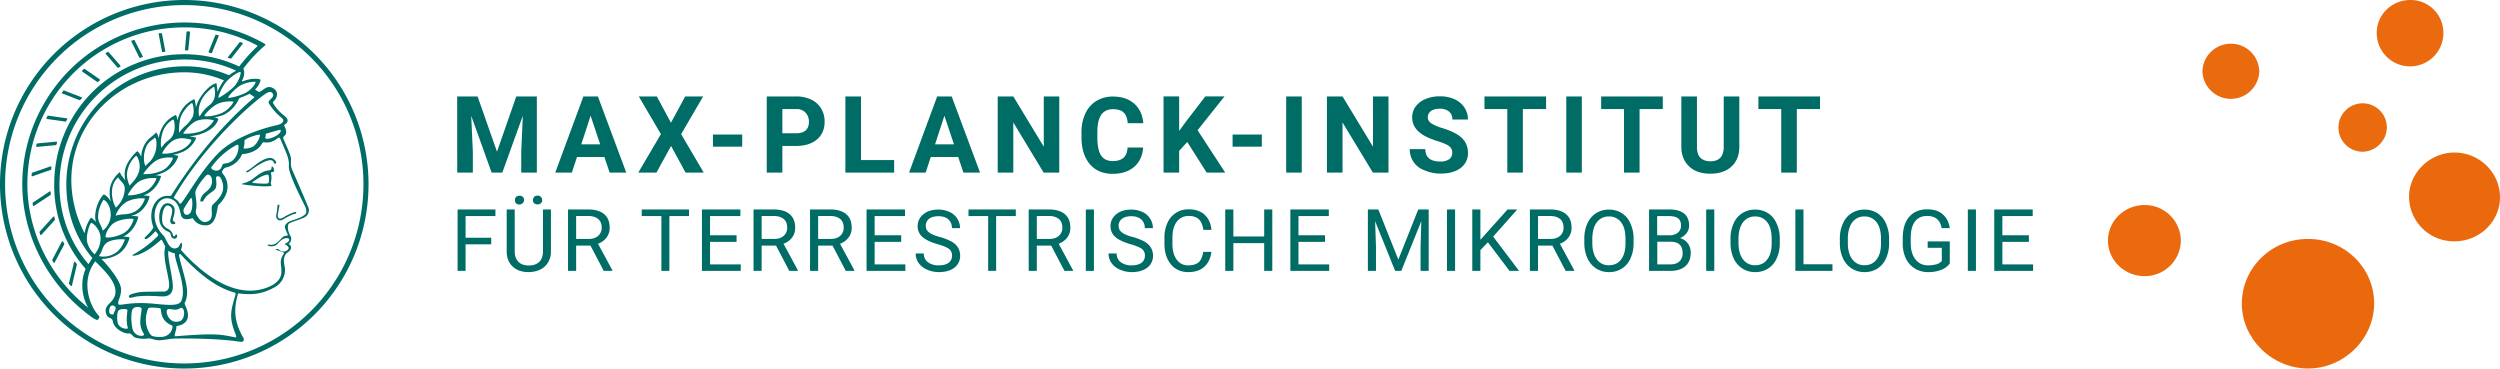 <svg id="Ebene_1" data-name="Ebene 1" xmlns="http://www.w3.org/2000/svg" viewBox="0 0 2035.09 300"><path d="M150,0A150,150,0,1,0,300,150,150,150,0,0,0,150,0Zm0,295.86A145.86,145.86,0,1,1,295.86,150,145.84,145.84,0,0,1,150,295.86Z" style="fill:#006c66"/><path d="M238,138.57c-2-4.43-.71-7.28-1.29-10.43s-3.85-10-6.14-15.42c-1-2.43,5.43-1.86.57-10.86,0-.29,6.72-2.86,0-7.86a36.56,36.56,0,0,1-8.57-9.57,1.5,1.5,0,0,1,0-1.86c3.86-3.43,4-8.28-.14-10.71s-6.43,0-9.57,2c-1,.71-1.57,1.14-2.72.71l-2.57-1.71c3.86-3.72,4.72-7.43,4.43-8s-6.57-1.86-14.57,1.43l-.57-.43c3.28-5.57,1.43-9.57,1.28-9.86H198a117.56,117.56,0,0,1,17.71-19h.15c.28-.43.43-.86-.29-1.28l-1.43-.86C150.43-.43,70,22.57,34.71,86.29A130.87,130.87,0,0,0,18.14,150c0,42.14,21.43,82.72,56.29,108a21.77,21.77,0,0,0,4,2.29A1.56,1.56,0,0,0,80,260l.43-.71a1.67,1.67,0,0,0,.43-1.15c0-1-1.29-1.85-3-4.28a40.08,40.08,0,0,1-6.72-21.57,31.32,31.32,0,0,1,6.43-19.57c5.29,5.57,16.72,15.57,16.43,24.85s-9.86,9.72-7.71,17.43c1.28,4.86,4.85,2.86,5.57,6.57,1,6.29,9.57,10.43,13.28,9.86,1-.14,1.72.57,3.43,2.43s8.86,2.28,11.72,1.71,5.85,2,11.42,1.29,8.72-1.29,11.72-1.29,32.14-.43,51.43,2.57c3.43.58,4.43-1,3-3.57-7-12.28-8-22.57-4-35.71,7.14.57,17.43,2.43,30.85-5.72A15.9,15.9,0,0,0,232,219.57c-.14-3-1.43-6.71-.71-9.57s1.85-3.86,3-4.57c5.14-3.71,1.42-6.57.57-6.86a5,5,0,0,0,1.57-6.57c-1-1-3.86-8.86-.57-10.43s7.57-2.57,11.57-4.43a6.52,6.52,0,0,0,3.57-8.42s0-.15-.14-.15C248.86,163.43,238.29,139.14,238,138.57ZM92.43,255.86c-1,.28-4.14.43-3.43-3.86s3.29-3.71,4.71-2.28S92.71,253.72,92.43,255.86ZM216.71,76c1.72-1.14,3.58-1.57,4.72-.57,3.71,3.71-4.14,5.86-2.57,8.71a45,45,0,0,0,10.71,12c1.72,1.43,2,4.43-4.71,5.86s-33.72,8.43-48,23.57c-17.86,18.86-29.15,43.29-30.72,40s-5.14-4-4.57-5C167.14,116.57,207.29,81.86,216.71,76Zm11.72,31c-1.43,4.14-13,7.86-12.43,5s0-3.14.86-3.28,5-1.58,10.71-3c.57-.15,1.29.14.86,1.28ZM199,114.57c-.29-1.71,12.14-5.85,12.57-4.71s-2.57,8.57-6.71,10-6.72,1.28-6.57.57a16.23,16.23,0,0,0,.71-5.86Zm-29,65.15c-5.71,3.57-8.86-3.15-9.71-4.43a5.34,5.34,0,0,1-.72-4.43c.43-2,.72-4.72-.57-13.29-.57-3.85,7.14-13.14,9-14.85s4.43.85,4.57,3.71c.43,5.14-2.57,8-5.57,10.29s-4.43,6.28-3.71,7.28a2.06,2.06,0,0,0,2.71-1.28c2.14-4.72,8.57-7,9.57-9.58s.43-6.28.29-8,1.28-1.71,2.28-1.57,2,2,2.57,3.86c4.15,10.71-6.14,17.14-7.85,19.71S174.43,177,170,179.72Zm8.71-41.58c-3.14,2.15-7.57-.71-6.71-2a61.44,61.44,0,0,1,16.43-15.71c4.86-3,5.43-3.29,5.71-1.57a15.55,15.55,0,0,1-3.71,10.71c-3.29,3.57-6.57,3.29-8.29,3.72s-1.14,3.28-3.43,4.85Zm-27.57,36.58c-1.43-.29-2-3-1.71-4.15s4.43-7.43,5.71-9.14a.71.71,0,0,1,1,.14c0,.15.15.15.15.29C157.14,167.72,156.29,175.86,151.14,174.72Zm46-105.86a25.4,25.4,0,0,1,10.72-2.29c1.14.15-2.72,6.86-9.43,9.72s-12.14,3.57-12.72,3.28S191.57,71.29,197.14,68.86Zm-119,111.86c-2.14-2.43-4-3.72-4.14-3.58a31.89,31.89,0,0,0-5.14,12.72A94.75,94.75,0,0,1,58.14,150c-2-50.57,40.43-91.28,92.15-91.14a82.16,82.16,0,0,1,32,6.57A46.64,46.64,0,0,0,177,74.86c0-2.72-.71-4.86-.57-6.57s-7.29,1.28-13.86,11.85a29.05,29.05,0,0,0-3.14,7.58c-.14-4-1-7-1.29-7A23.24,23.24,0,0,0,146,93.29a28,28,0,0,0-1.57,4.85c-.29-2.71-1-4.57-1.29-4.57a23.14,23.14,0,0,0-12.28,12.72,20.83,20.83,0,0,0-1.57,6.57c-.72-3.29-2-5.29-2.43-4.86-2.72,3.43-8.15,5-10.86,13.72a17.74,17.74,0,0,0-1,6c-1.14-2.86-2.86-4.58-3.29-4.58s-8.71,7.86-10,15.58A23.31,23.31,0,0,0,102,147c-1.57-2.57-3.57-4.28-4.43-6.86-1.28.72-8.14,7.15-8.28,15.29a25.3,25.3,0,0,0,1,8.71c-2.29-4.14-5.43-6-5.86-5.85s-5.72,5.85-6.86,15.85A17.33,17.33,0,0,0,78.14,180.72ZM184,66.86c4-4.86,10.86-8.72,11.71-8.29s-1.14,8-5.57,12.29-11.57,8.86-12.28,8.71S180.29,71.14,184,66.86ZM170.71,85.43a29,29,0,0,0-8,9.14c-.71,1.29-2.71-7.14,2.43-15.14,3.15-5,9.43-9.43,9.29-8.86S177.43,80,170.71,85.43ZM156.29,96.14c-4.86,7.29-5.15,4.72-10.43,11.86-.29.29-.29-9.28,1.57-13.43,3-6.71,8.14-10.57,8.86-10.71S159,92.14,156.29,96.14Zm-15.86,14.43c-2.43,4.29-4.72,3.29-8.86,9.57-.43.58-1.57-5.14,1-13A17.38,17.38,0,0,1,141,97.29C141.86,97.14,143.43,105.43,140.43,110.57Zm-14.72,15.29c-2.57,5.57-4.14,5.71-7.14,9.14-.43.57-2.57-5.28-.57-12.57s5.71-8,7.57-10S128.43,120,125.71,125.86Zm-12,9.43a14.66,14.66,0,0,1-.57,4.28c-1.85,6.15-5.57,8.86-7.57,11.57a23.81,23.81,0,0,1-2.28-8.28,22,22,0,0,1,7.42-16C111.86,126.86,113.71,131.43,113.71,135.29Zm-12.14,18.28A21.18,21.18,0,0,1,94.29,169a25.84,25.84,0,0,1-3.15-10.86c-.28-9,3.43-12.14,5.15-13.85C97,146.86,101.57,148.86,101.57,153.57Zm-17.28,9c2.57,1.29,5.57,4.86,5.85,11.72s-4.57,12.43-6.57,13.43c-1.28-5.29-3.71-6.29-3.71-11.43A26,26,0,0,1,84.29,162.57Zm10.42,17.86c6.58-2.86,13.72-2.43,14-2.14s-2.14,8.43-8.42,11.71S86.71,193.86,86,193,88.14,183.29,94.71,180.43Zm-.57-4.86c.43-2.14,4.29-9.28,10.15-11.85h0a26.87,26.87,0,0,1,13.42-2.15c.72.29-2.42,8-8.28,10.86S100.14,173.72,94.14,175.57ZM104,158.72c.29-.58,5-9.15,10.57-11.72a26,26,0,0,1,12.72-2c.42.14-2.58,7.72-8.86,10.86S103.71,159.43,104,158.72Zm12.71-17c-.42-.29,6.29-9.15,12-11.86a23.13,23.13,0,0,1,12-1.43c.43.43-2.71,7.86-9.28,10.71a34.93,34.93,0,0,1-14.72,2.58ZM132,124.86c-.29-.29,4.86-9,10.57-11.29s11-.14,12.72,0-1.86,6.43-9.43,9.15S133,125.29,132,124.86Zm17.14-16.29c.15-.43,5.86-8.43,11.57-10.43a24.29,24.29,0,0,1,13.15-.28c.71.28-4,7.14-11,9.28S149,109,149.14,108.57Zm17.29-14.14c-.72-.43,6.14-8.14,11.71-10.29A25.78,25.78,0,0,1,190,82.72c.43.28-3.57,7-10.14,9.57S167.29,95,166.43,94.43Zm-94.72,156C40.86,225.86,22.29,188.72,22.29,150A127.63,127.63,0,0,1,209.14,36.86a.52.52,0,0,1,.29.71c0,.15-.14.15-.14.29a132,132,0,0,0-14.58,16.28A105.69,105.69,0,0,0,44.14,150a102.67,102.67,0,0,0,25.57,68.86A33.8,33.8,0,0,0,67,232.29,37,37,0,0,0,71.71,250.43ZM72,215h0a97.94,97.94,0,0,1-23.57-65A101.87,101.87,0,0,1,150,48.43a100.67,100.67,0,0,1,42.29,9.14,31.07,31.07,0,0,0-5.86,3.72A88.85,88.85,0,0,0,150,54a96.2,96.2,0,0,0-96,96c0,23,7.14,43.14,21.14,60C74.43,211.29,73.29,213,72,215Zm5-8c-1.86-1.71-5.86-6.14-6.29-11.86v-.85c0-6.15,2.72-12.29,3.43-12.86s7.57,4.71,7.72,12.43A20.19,20.19,0,0,1,77,207Zm11.43-10.28c5.57-2.58,13.71-2,13.28-1.58s-2.57,8.29-8.85,11.43a17.06,17.06,0,0,1-12.43,1.86C83.71,204.72,83,199.29,88.43,196.72Zm7.43,66.42c-.86-3.85-.57-9,.71-10.42s7-1.72,7.14-.15-1.57,7.72.43,14.57C103.71,268.14,97.57,267.72,95.86,263.14Zm.43-15.85c-.43-2.86,2.28-5.57,2.28-11.72s-9.43-18-15.86-24.71A28.33,28.33,0,0,0,94,208.14c9.43-4.42,11.29-14.42,11.57-14.85a13.72,13.72,0,0,0-5.43-.57l1.15-.58c9.14-5,11.57-15.71,11.14-15.85a19.4,19.4,0,0,0-5.72-.43l2.86-1c9.72-3.86,12.43-14.72,12.14-15.14a19.08,19.08,0,0,0-5-.58l2.72-1.14c8.86-4.43,12-14.43,11.57-14.71a17.66,17.66,0,0,0-4.71-.57,33.87,33.87,0,0,0,6.42-2.15c9.58-4.14,12.72-13.28,12.29-13.71a15,15,0,0,0-4.29-.72,44.76,44.76,0,0,0,6.29-1.85c9.43-3.15,13.14-12.15,12.57-12.29l-5.28-1.14a35.45,35.45,0,0,0,9.42-1.86c10.15-3.43,13.72-9.57,14-12.28a9,9,0,0,0-3.28-1.15,52.3,52.3,0,0,0,6.71-1.71c9.43-3.86,13.43-13.29,13.72-14a45.76,45.76,0,0,0,5.57-2.29l2.71-1.28,2.29,1.57c1.43.86,2,1.14,1.28,1.71C174.29,107.14,150,142.14,139.43,159c-.29.57-.86.43-1.86.43-11.28-.86-17.71,12.71-12.71,25.43-.57,2.57-6,7.57-6.43,7.86s-1.43,2,.43,1.85,6-4.57,7.71-6.43c.57.86,3.14,2.86,1.86,4a88.45,88.45,0,0,1-19.86,15c-3.71,1.72,6,3,22.43-11.85,1-.86,2.14,3.43,3.57,5.28-2.86,9.29,4.14,27.29,3,32.86a4.07,4.07,0,0,1-4,3.86c-16.28.43-17.86-.43-26.14,2-3.86,1.14-2.86,3.71-.14,3s6.57-2.15,24.14-1c4.43.14,9.28-.86,9.28-8.15s-5.14-26.28-3.42-29a9,9,0,0,0,5,2c-.29,6.43,10,27.15,5.42,38.58-1.71,4.28-9.14,3.85-22,2.57-21.85-2.15-29,2.57-29.42,0Zm50.14,14.14c-8.43,2.86-11.86-7-10.43-9.14s6.29,1.43,10.43-1.29,5,8.72,0,10.43Zm-38.57,6.14c-1.15-5.28-1.57-14.28.57-16.43s7-1.28,6.86.29c-.43,6.14-3,13.14,1.71,20.14,1.86,2.72-7.43,3.15-9.14-4Zm16.28,6c-2.28-.57-8.57-10.57-3.43-22.57.43-1.14,8.29-.43,9.72,0s-1.14,9.72,9.71,14c1,.43-.14,12.57-16,8.57Zm67.43-33.28c-3.57,12.57-5.43,17.57,0,31.28.72,1.86,1.29,3.29-.28,3-11-2-13.43-3.71-48.15-.85-2.43.28.86-4.86.43-8.29,3.14-.43,8.29-1.86,9.29-7s-3-10.86-2.57-11.71c5-9.58-.29-20.15-4.43-38-.43-1.72.57-2.43,1.28-1.58,22.29,24.15,36.43,28.86,44.15,31.15.71.28.57,1.14.28,2Zm57-65.86c-4.71,4.14-11.86,4.43-14.71,7s-2.15,3.57-.57,7.43,1.57,2.43-1.58,3.28-5.85,8.29-12.57,7c-2.57-.42-.71,1.15.29,1.29,3.71.43,5.28-.71,6.57-2s3.14-3.43,5.14-4.14,4.15-.72,4.29.85-2.72,3-3.86,3.58c1.43.71,5.57,2.71,2,5.14s-6.57-.72-7-1-2.43-.29-1.86.43,7.43,1.85,6.43,3.14c-5,6.71-.85,10.71-2.43,17.57s-11,10.72-18.28,12c-24.86,4.43-49-16.57-63.14-32.57,1.28-3,1.14-6.86-.15-5.43s-1,3.43-4,4.14c-5.57,1.43-8.14-8.42-9.85-10.14-6.86-6.71-9.58-16.28-5.58-24.71s12.86-6.72,16.29-1.57,2.43,10,4.86,11.85,6.85.29,7.71,0,2.43,6.15,11.43,5.86,8.43-15.29,9.86-16.57c12.28-12,6-22.72,3.71-25.14s1.43-5.15,2.14-5.29a18.75,18.75,0,0,0,13.43-11s12-.29,16.29-8.86c1.14-2.28,4.71,2.15,12.71-4.14a1.13,1.13,0,0,1,1.57-.14c.15.14.29.43.43.57,5.29,12.71,7.43,16.14,7,22.57s12.43,30.71,13.43,33S249.71,173.29,248.57,174.43Z" style="fill:#006c66"/><path d="M219.71,128.57c-7,.29-15.14,8.86-17.71,10s-1.86,2.15-.29,1.57,8.43-6.71,15.29-9.14,5.14,2.57,7.14,2.29S223.71,128.43,219.71,128.57Z" style="fill:#006c66"/><path d="M221.29,135.43c-.58.14.57,3.14-2.43,3.29-6.57.42-11.86,6.71-15.86,8.57a19.13,19.13,0,0,1-5.43,2c-.28,0-.43.28-.43.57a.36.36,0,0,0,.57.28c16.72,2.29,23.15,1.58,23.29,1s-.86-1.71-.57-2.42a16.34,16.34,0,0,0,.14-7.86c-.28-1.14,2.57-.43,2.57-1.86S222.29,135.29,221.29,135.43Zm-2.58,13.29c-.28,1.28-7.85.71-11.85.28-1,0-2.57-.14.43-2s5.85-4,10.28-4.86a1.09,1.09,0,0,1,1.14.86,12.84,12.84,0,0,1,0,5.72Z" style="fill:#006c66"/><path d="M240.57,172.57c-1.28,0-6.43,2.29-8.43,3.57s-6.28,3.86-6-1.14c.15-1.86,1.29-6.28,1.29-7.57s-1.43-1-1.57,0a44.79,44.79,0,0,1-1,7.57c-.57,2.57,1.71,5.72,5.14,3.86s6.86-4.14,10.43-4.86C241.29,173.86,241.43,172.57,240.57,172.57Z" style="fill:#006c66"/><path d="M143.57,190.86c-1-.43-.71,1.71-2,1.43s-.28-1.86-2.57-4.29-4-1.71-6.14-5.14-.43-17.14,4.43-15.43,2.28,7.14,1.42,11.43,3.58,4,4,3-1.57-1.29-2-2.72,5-10.85-2.57-13.42c-5.43-1.86-9.14,5.14-8.43,12.71A11.13,11.13,0,0,0,137,188.57c3.29,1.15.86,5.72,5.29,5.72C144.29,194.29,144.71,191.29,143.57,190.86Z" style="fill:#006c66"/><path d="M187.57,47.72c.29.14.43,0,.72-.15l9.28-11.85a.7.7,0,0,0-.28-.86l-1.58-.57a.62.62,0,0,0-.71.14l-9.29,11.86c-.28.28-.14.71.29.85Z" style="fill:#006c66"/><path d="M170.29,42.86l1.57.43a.79.79,0,0,0,.71-.43L178,29.43a.63.63,0,0,0-.14-.71.43.43,0,0,1-.29-.15l-1.71-.28h-.43L169.86,42a.63.63,0,0,0,.14.72C170.14,42.86,170.14,42.86,170.29,42.86Z" style="fill:#006c66"/><path d="M151.14,41h1.57a.43.43,0,0,0,.58-.43l1.42-14.28c0-.29-.28-.72-.57-.72h-1.57c-.43,0-.57.29-.71.57l-1.29,14.29a.61.61,0,0,0,.57.57Z" style="fill:#006c66"/><path d="M132.57,42.43l1.57-.29c.29,0,.57-.28.43-.57l-2.71-14.14c0-.29-.29-.57-.57-.43h-1.72c-.28.14-.57.43-.43.72l2.72,14.14C131.86,42.29,132.14,42.43,132.57,42.43Z" style="fill:#006c66"/><path d="M113.43,46.86l.71.28,1.57-.57a.61.61,0,0,0,.58-.57c0-.14,0-.14-.15-.28l-6.57-12.86a.52.52,0,0,0-.71-.29l-1.43.43a.61.61,0,0,0-.57.57c0,.15,0,.15.14.29Z" style="fill:#006c66"/><path d="M95.71,55c.15.29.43.29.72.14l1.43-.85c.28-.15.43-.57.14-.72v-.14l-9.57-11c-.29-.29-.57-.29-.72-.14l-1.42.85a.49.49,0,0,0-.15.86Z" style="fill:#006c66"/><path d="M79.14,66.72c.29.14.57.14.72-.15l1.28-1a.68.68,0,0,0,0-1L69,56.14h-.71L67,57.29a.68.68,0,0,0,0,1Z" style="fill:#006c66"/><path d="M64.86,81.57a.75.75,0,0,0,.57-.28L66.57,80c.29-.28.14-.71-.28-.86l-14-5.42c-.29-.15-.58-.15-.72.14l-1,1.28a.54.54,0,0,0,0,.86c.14.14.14.14.29.14Z" style="fill:#006c66"/><path d="M38.29,96.86l15,2.14c.28,0,.57-.14.57-.43l.85-1.43a.62.62,0,0,0-.14-.71.43.43,0,0,1-.28-.14l-15-2.15-.72.29A5.37,5.37,0,0,1,37.86,96a.63.63,0,0,0,.14.72C38.14,96.86,38.14,96.86,38.29,96.86Z" style="fill:#006c66"/><path d="M30.14,119.57l15.29-1.43a.38.38,0,0,0,.43-.42h0a7.16,7.16,0,0,0,.57-1.58.63.63,0,0,0-.14-.71c-.15,0-.29-.14-.43-.14l-15.43,1.43-.57.42-.43,1.72C29.43,119.29,29.71,119.72,30.14,119.57Z" style="fill:#006c66"/><path d="M41.71,137.86c0-.57.15-1.29.15-1.86s-.29-.71-.72-.57l-14.85,5.14c-.29.15-.43.29-.43.57s-.15,1.15-.15,1.72a.79.79,0,0,0,.43.71.52.52,0,0,0,.43-.14l14.72-5.14a.38.38,0,0,0,.42-.43Z" style="fill:#006c66"/><path d="M41.29,158.29v-1.86a.63.63,0,0,0-.86-.57h-.14l-13.43,9c-.29,0-.29.28-.29.57s.14,1.14.14,1.71a.64.64,0,0,0,.86.43h.14l13.43-8.85C41.29,158.57,41.43,158.43,41.29,158.29Z" style="fill:#006c66"/><path d="M44.71,178.57l-.42-1.85a.5.5,0,0,0-.72-.43.49.49,0,0,0-.28.14l-11,12.14c-.15.15-.29.43-.15.57a7.55,7.55,0,0,1,.57,1.72.51.51,0,0,0,.72.43.48.48,0,0,0,.28-.15l10.86-12C44.71,179,44.71,178.86,44.71,178.57Z" style="fill:#006c66"/><path d="M50.29,196.72l-7.72,14.71c-.14.14,0,.43,0,.57l1,1.72c.14.28.57.28.86.14s.14-.14.14-.29L52.29,199c0-.14.14-.28,0-.57l-.86-1.71c-.29-.29-.72-.43-1-.15Z" style="fill:#006c66"/><path d="M61.29,213.29c-.29-.43-1-.29-1,.14l-4.15,17.14c-.14.29,0,.43,0,.57l1.43,1.43c.14.29.57.29.86.15s.14-.15.14-.29l4-17c.14-.14,0-.29,0-.43Z" style="fill:#006c66"/><path d="M372.17,78.5h16.6l15.8,45,15.7-45H437v62h-12.7v-17l1.3-29.3-16.7,46.3h-8.7l-16.6-46.2,1.3,29.2v17h-12.7Zm124.1,62L492,127.8h-22.3l-4.2,12.7H452l22.9-62h11.8l23.1,62Zm-15.5-46.3-7.6,23.3h15.4Zm53.9-15.7,11.5,21.4,11.6-21.4h14.6l-17.9,30.7,18.4,31.3h-14.8l-11.8-21.7-11.9,21.7h-14.8L538,109.2,520,78.5Zm69.5,31v9.9h-23.8v-9.9Zm43.8,9.3h-11.1v21.7h-12.7v-62h24a27.72,27.72,0,0,1,12.2,2.6,18.54,18.54,0,0,1,8.1,7.3,20.11,20.11,0,0,1,2.8,10.7h0c0,6.1-2.1,10.9-6.2,14.4s-9.8,5.3-17.1,5.3Zm-11.1-30v19.7h11.3c3.4,0,5.9-.8,7.7-2.4s2.6-3.9,2.6-6.9h0a10.46,10.46,0,0,0-2.7-7.5,9.64,9.64,0,0,0-7.4-2.9h-11.5Zm64-10.3v51.8h27v10.2h-39.7v-62Zm83.4,62L780,127.8h-22.3l-4.2,12.7H740l22.9-62h11.8l23.1,62Zm-15.5-46.3-7.6,23.3h15.4Zm93.5-15.7v62h-12.7l-24.7-40.8v40.8h-12.7v-62h12.7l24.8,40.9V78.5Zm55.6,41.6h12.7c-.5,6.6-2.9,11.9-7.3,15.7s-10.3,5.7-17.5,5.7h0c-7.9,0-14.1-2.6-18.6-7.9s-6.8-12.6-6.8-21.8h0v-3.7a36.51,36.51,0,0,1,3.1-15.6,23.29,23.29,0,0,1,9-10.3A25.23,25.23,0,0,1,906,78.6h0c7.1,0,12.8,1.9,17.2,5.7s6.9,9.2,7.5,16H918q-.45-6-3.3-8.7T906,88.9h0c-4.2,0-7.4,1.5-9.5,4.5s-3.2,7.7-3.2,14h0V112c0,6.6,1,11.4,3,14.5s5.2,4.6,9.5,4.6h0c3.9,0,6.8-.9,8.8-2.7s3-4.5,3.3-8.3Zm64.4,20.4-15.8-24.9-6.6,7.2v17.7h-12.7v-62h12.7v28.1l5.6-7.7,15.7-20.4h15.6L974.87,106l22.5,34.5Zm44.9-31v9.9h-23.8v-9.9Zm32.5-31v62H1047v-62Zm70.6,0v62h-12.7l-24.7-40.8v40.8h-12.7v-62h12.7l24.8,40.9V78.5Zm51.9,46h0a6.44,6.44,0,0,0-2.5-5.5c-1.7-1.3-4.7-2.6-9.1-4a63.11,63.11,0,0,1-10.5-4.2h0c-7-3.8-10.5-8.8-10.5-15.2h0a14.73,14.73,0,0,1,2.8-8.9,18.92,18.92,0,0,1,8.1-6.1,29.9,29.9,0,0,1,11.8-2.2h0a28,28,0,0,1,11.8,2.4,18.88,18.88,0,0,1,8,6.7,17.61,17.61,0,0,1,2.9,9.8h-12.7a8,8,0,0,0-2.7-6.5,11.39,11.39,0,0,0-7.5-2.3h0c-3.1,0-5.5.6-7.2,1.9a6.17,6.17,0,0,0-2.6,5.1h0c0,2,1,3.6,3,5a36.76,36.76,0,0,0,8.9,3.8h0c7.2,2.2,12.5,4.8,15.8,8a16.07,16.07,0,0,1,5,12h0a14.79,14.79,0,0,1-6,12.5c-4,3-9.5,4.5-16.3,4.5h0a31.61,31.61,0,0,1-12.9-2.6,18.06,18.06,0,0,1-9.1-6.9,18.46,18.46,0,0,1-3.1-10.4h12.7c0,6.7,4.1,10.1,12.2,10.1h0a12.23,12.23,0,0,0,7.1-1.8A6.22,6.22,0,0,0,1182.17,124.5Zm76.4-46V88.8h-18.9v51.7H1227V88.8h-18.6V78.5Zm29.1,0v62H1275v-62Zm65.9,0V88.8h-18.9v51.7H1322V88.8h-18.6V78.5Zm49.5,0h12.8v40.9c0,6.8-2.1,12.2-6.3,16.1s-10,5.9-17.3,5.9h0c-7.2,0-12.9-1.9-17.1-5.8s-6.4-9.1-6.5-15.8h0V78.5h12.7v41.1c0,4.1,1,7.1,2.9,8.9s4.6,2.8,8,2.8h0c7.1,0,10.8-3.8,10.9-11.4h0V78.5Zm78.5,0V88.8h-18.9v51.7H1450V88.8h-18.6V78.5Z" style="fill:#006c66"/><path d="M399.87,193.51v5.4H379v21.6h-6.5v-50h30.8v5.4H379v17.6Zm42-23h6.6v34.2a16.08,16.08,0,0,1-4.4,11.6c-2.9,3-6.9,4.7-11.9,5.1h0l-1.8.1c-5.4,0-9.8-1.5-13-4.5s-4.9-7.1-4.9-12.3h0v-34.2H419v34.1c0,3.6,1,6.5,3,8.5s4.8,3,8.5,3h0c3.7,0,6.5-1,8.5-3s3-4.8,3-8.5h0v-34.1Zm-22.7-7.6h0a3.92,3.92,0,0,1,.9-2.6,4.42,4.42,0,0,1,5.6,0,4,4,0,0,1,1,2.6,4,4,0,0,1-6.6,2.6A3.92,3.92,0,0,1,419.17,162.91Zm14.7,0h0a3.92,3.92,0,0,1,.9-2.6,4.11,4.11,0,0,1,5.6,0,4,4,0,0,1,1,2.6,3.17,3.17,0,0,1-1,2.5,4.42,4.42,0,0,1-5.6,0A3.33,3.33,0,0,1,433.87,162.91Zm57.6,57.6-10.8-20.6H469v20.6h-6.6v-50h16.5c5.6,0,9.9,1.3,12.9,3.8s4.5,6.2,4.5,11h0a12.73,12.73,0,0,1-2.5,8,14.72,14.72,0,0,1-7,5.1h0l11.7,21.6v.5ZM469,175.91v18.6h10.1c3.3,0,5.9-.8,7.8-2.5a8.55,8.55,0,0,0,2.9-6.7h0c0-3-.9-5.4-2.8-7s-4.5-2.4-7.9-2.5H469Zm91.9-5.4v5.4h-16v44.6h-6.5v-44.6h-16v-5.4Zm38.7,21v5.4H578v18.3h25v5.3h-31.6v-50h31.3v5.4H578v15.6Zm42.9,29-10.8-20.6H620v20.6h-6.6v-50h16.5c5.6,0,9.9,1.3,12.9,3.8s4.5,6.2,4.5,11h0a12.73,12.73,0,0,1-2.5,8,14.72,14.72,0,0,1-7,5.1h0l11.7,21.6v.5ZM620,175.91v18.6h10.1c3.3,0,5.9-.8,7.8-2.5a8.55,8.55,0,0,0,2.9-6.7h0c0-3-.9-5.4-2.8-7s-4.5-2.4-7.9-2.5H620Zm68.5,44.6-10.8-20.6H666v20.6h-6.6v-50h16.5c5.6,0,9.9,1.3,12.9,3.8s4.5,6.2,4.5,11h0a12.73,12.73,0,0,1-2.5,8,14.72,14.72,0,0,1-7,5.1h0l11.7,21.6v.5ZM666,175.91v18.6h10.1c3.3,0,5.9-.8,7.8-2.5a8.55,8.55,0,0,0,2.9-6.7h0c0-3-.9-5.4-2.8-7s-4.5-2.4-7.9-2.5H666Zm67.6,15.6v5.4H712v18.3h25v5.3h-31.6v-50h31.3v5.4H712v15.6Zm29.5,7.2h0c-5.6-1.6-9.7-3.6-12.3-5.9a11.32,11.32,0,0,1-3.8-8.7h0a12,12,0,0,1,4.7-9.7c3.1-2.6,7.2-3.8,12.2-3.8h0a21.07,21.07,0,0,1,9.2,2,13.89,13.89,0,0,1,6.2,5.5,13.74,13.74,0,0,1,2.2,7.6h-6.6a9.12,9.12,0,0,0-2.9-7.1c-1.9-1.7-4.6-2.6-8.1-2.6h0c-3.2,0-5.8.7-7.6,2.1a7.09,7.09,0,0,0-2.7,5.9h0a6.44,6.44,0,0,0,2.6,5.1c1.7,1.4,4.6,2.7,8.8,3.8a42.52,42.52,0,0,1,9.7,3.8,14.52,14.52,0,0,1,5.2,4.9,13,13,0,0,1,1.7,6.6h0a11.89,11.89,0,0,1-4.7,9.7q-4.8,3.6-12.6,3.6h0a23.92,23.92,0,0,1-9.6-2,16.39,16.39,0,0,1-6.9-5.4,13.33,13.33,0,0,1-2.4-7.8H752a8.51,8.51,0,0,0,3.3,7.1,14.27,14.27,0,0,0,8.9,2.6h0c3.5,0,6.1-.7,8-2.1a7,7,0,0,0,2.8-5.8,6.71,6.71,0,0,0-2.6-5.6C770.67,201.31,767.57,200,763.07,198.71Zm63.8-28.2v5.4h-16v44.6h-6.5v-44.6h-16v-5.4Zm39.6,50-10.8-20.6H844v20.6h-6.6v-50h16.5c5.6,0,9.9,1.3,12.9,3.8s4.5,6.2,4.5,11h0a12.73,12.73,0,0,1-2.5,8,14.72,14.72,0,0,1-7,5.1h0l11.7,21.6v.5ZM844,175.91v18.6h10.1c3.3,0,5.9-.8,7.8-2.5a8.55,8.55,0,0,0,2.9-6.7h0c0-3-.9-5.4-2.8-7s-4.5-2.4-7.9-2.5H844Zm46.5-5.4v50h-6.6v-50Zm29.6,28.2h0c-5.6-1.6-9.7-3.6-12.3-5.9a11.32,11.32,0,0,1-3.8-8.7h0a12,12,0,0,1,4.7-9.7c3.1-2.6,7.2-3.8,12.2-3.8h0a21.07,21.07,0,0,1,9.2,2,13.89,13.89,0,0,1,6.2,5.5,13.74,13.74,0,0,1,2.2,7.6h-6.6a9.12,9.12,0,0,0-2.9-7.1c-1.9-1.7-4.6-2.6-8.1-2.6h0c-3.2,0-5.8.7-7.6,2.1a7.09,7.09,0,0,0-2.7,5.9h0a6.44,6.44,0,0,0,2.6,5.1c1.7,1.4,4.6,2.7,8.8,3.8a42.52,42.52,0,0,1,9.7,3.8,14.52,14.52,0,0,1,5.2,4.9,13,13,0,0,1,1.7,6.6h0a11.89,11.89,0,0,1-4.7,9.7q-4.8,3.6-12.6,3.6h0a23.92,23.92,0,0,1-9.6-2,16.39,16.39,0,0,1-6.9-5.4,13.33,13.33,0,0,1-2.4-7.8H909a8.51,8.51,0,0,0,3.3,7.1,14.27,14.27,0,0,0,8.9,2.6h0c3.5,0,6.1-.7,8-2.1a7,7,0,0,0,2.8-5.8,6.71,6.71,0,0,0-2.6-5.6C927.67,201.31,924.57,200,920.07,198.71Zm59.4,6.3h6.6c-.6,5.3-2.6,9.3-5.8,12.2s-7.6,4.3-13,4.3h0q-8.85,0-14.1-6.3c-3.5-4.2-5.3-9.8-5.3-16.9h0v-4.8a27.71,27.71,0,0,1,2.5-12.2,18.32,18.32,0,0,1,17.5-10.9h0c5.3,0,9.5,1.5,12.7,4.4s5,7,5.6,12.3h-6.6c-.6-4-1.8-6.8-3.7-8.6s-4.6-2.7-8-2.7h0a11.79,11.79,0,0,0-9.9,4.6q-3.6,4.65-3.6,13.2h0v4.8c0,5.4,1.1,9.7,3.4,12.8a11,11,0,0,0,9.5,4.8h0c3.6,0,6.4-.8,8.4-2.5,1.9-1.5,3.1-4.4,3.8-8.5Zm56.2-34.5v50h-6.6v-22.6H1004v22.6h-6.6v-50h6.6v22h25.1v-22Zm42.9,21v5.4H1057v18.3h25v5.3h-31.6v-50h31.3v5.4H1057v15.6Zm34.9-21h8.5l16.3,40.8,16.2-40.8h8.5v50h-6.6V201l.6-21-16.3,40.5h-5l-16.3-40.4.7,20.9v19.5h-6.6v-50Zm71,0v50h-6.6v-50Zm44.3,50-17.6-23.3-6.1,6.4v16.9h-6.6v-50h6.6v24.7l22.1-24.7h7.9l-19.6,22.1,21.1,27.9Zm45.7,0-10.8-20.6H1252v20.6h-6.6v-50h16.5c5.6,0,9.9,1.3,12.9,3.8s4.5,6.2,4.5,11h0a12.73,12.73,0,0,1-2.5,8,14.72,14.72,0,0,1-7,5.1h0l11.7,21.6v.5Zm-22.5-44.6v18.6h10.1c3.3,0,5.9-.8,7.8-2.5a8.55,8.55,0,0,0,2.9-6.7h0c0-3-.9-5.4-2.8-7s-4.5-2.4-7.9-2.5H1252Zm77.8,18.6v3.1a29.38,29.38,0,0,1-2.5,12.7,18.53,18.53,0,0,1-7,8.3,19.23,19.23,0,0,1-10.5,2.9h0a19.13,19.13,0,0,1-10.4-2.9,19.69,19.69,0,0,1-7.1-8.2,29.66,29.66,0,0,1-2.6-12.3h0v-3.6a29.22,29.22,0,0,1,2.5-12.6,18.47,18.47,0,0,1,7.1-8.4,19.13,19.13,0,0,1,10.4-2.9h0a19.23,19.23,0,0,1,10.5,2.9,18.29,18.29,0,0,1,7,8.4,28.59,28.59,0,0,1,2.6,12.6Zm-6.6,3.6v-3.7q0-8.85-3.6-13.5a11.87,11.87,0,0,0-9.9-4.7h0a11.81,11.81,0,0,0-9.8,4.7c-2.4,3.1-3.6,7.5-3.7,13.1h0v3.6c0,5.7,1.2,10.2,3.6,13.4a11.53,11.53,0,0,0,9.9,4.9h0c4.2,0,7.5-1.5,9.8-4.6,2.5-3.1,3.7-7.5,3.7-13.2Zm36.5,22.4h-17.3v-50h16.3c5.4,0,9.5,1.1,12.2,3.3s4.1,5.5,4.1,9.8h0a10.14,10.14,0,0,1-2,6.1,12.56,12.56,0,0,1-5.4,4.1h0a11.65,11.65,0,0,1,6.4,4.4,12.34,12.34,0,0,1,2.3,7.7h0c0,4.5-1.4,8.1-4.3,10.7s-7,3.9-12.3,3.9Zm.3-23.7h-10.9v18.4h10.8q4.65,0,7.2-2.4a8.53,8.53,0,0,0,2.6-6.7h0c0-6.3-3.2-9.3-9.7-9.3Zm-11-20.9v15.6h9.9a10.53,10.53,0,0,0,6.9-2.1,7.1,7.1,0,0,0,2.6-5.8h0c0-2.7-.8-4.7-2.4-5.9s-4-1.8-7.3-1.8H1349Zm46.5-5.4v50h-6.6v-50Zm53.3,24v3.1a29.38,29.38,0,0,1-2.5,12.7,18.53,18.53,0,0,1-7,8.3,19.23,19.23,0,0,1-10.5,2.9h0a19.13,19.13,0,0,1-10.4-2.9,19.69,19.69,0,0,1-7.1-8.2,29.66,29.66,0,0,1-2.6-12.3h0v-3.6a29.22,29.22,0,0,1,2.5-12.6,18.47,18.47,0,0,1,7.1-8.4,19.13,19.13,0,0,1,10.4-2.9h0a19.23,19.23,0,0,1,10.5,2.9,18.29,18.29,0,0,1,7,8.4,28.59,28.59,0,0,1,2.6,12.6Zm-6.6,3.6v-3.7q0-8.85-3.6-13.5a11.87,11.87,0,0,0-9.9-4.7h0a11.81,11.81,0,0,0-9.8,4.7c-2.4,3.1-3.6,7.5-3.7,13.1h0v3.6c0,5.7,1.2,10.2,3.6,13.4a11.78,11.78,0,0,0,9.9,4.9h0c4.2,0,7.5-1.5,9.8-4.6,2.5-3.1,3.7-7.5,3.7-13.2Zm25.9-27.6v44.6h23.6v5.4h-30.2v-50Zm69.7,24v3.1a29.38,29.38,0,0,1-2.5,12.7,18.53,18.53,0,0,1-7,8.3,19.23,19.23,0,0,1-10.5,2.9h0a19.13,19.13,0,0,1-10.4-2.9,19.69,19.69,0,0,1-7.1-8.2,29.66,29.66,0,0,1-2.6-12.3h0v-3.6a29.22,29.22,0,0,1,2.5-12.6,18.47,18.47,0,0,1,7.1-8.4,19.13,19.13,0,0,1,10.4-2.9h0a19.23,19.23,0,0,1,10.5,2.9,18.29,18.29,0,0,1,7,8.4,28.59,28.59,0,0,1,2.6,12.6Zm-6.6,3.6v-3.7q0-8.85-3.6-13.5a11.87,11.87,0,0,0-9.9-4.7h0a11.81,11.81,0,0,0-9.8,4.7c-2.4,3.1-3.6,7.5-3.7,13.1h0v3.6c0,5.7,1.2,10.2,3.6,13.4a11.78,11.78,0,0,0,9.9,4.9h0c4.2,0,7.5-1.5,9.8-4.6,2.5-3.1,3.7-7.5,3.7-13.2Zm56-1.6v17.9a14.87,14.87,0,0,1-7.1,5.3,28.53,28.53,0,0,1-10.5,1.8h0a20.28,20.28,0,0,1-10.8-2.9,19.16,19.16,0,0,1-7.3-8.1,27.72,27.72,0,0,1-2.6-12.2h0V194c0-7.5,1.7-13.3,5.2-17.4s8.4-6.2,14.8-6.2h0c5.2,0,9.4,1.3,12.5,4s5.1,6.4,5.8,11.3h-6.6c-1.2-6.6-5.1-9.9-11.8-9.9h0c-4.4,0-7.7,1.5-10,4.6s-3.4,7.5-3.4,13.4h0v4c0,5.6,1.3,10,3.8,13.3a12.44,12.44,0,0,0,10.4,4.9h0a25.12,25.12,0,0,0,6.5-.8,9.73,9.73,0,0,0,4.6-2.7h0v-10.8h-11.5v-5.2Zm21.3-26v50h-6.6v-50Zm43.1,21v5.4H1630v18.3h25v5.3h-31.6v-50h31.3v5.4H1630v15.6Z" style="fill:#006c66"/><g id="Logo"><path d="M1816.31,35.59a23,23,0,0,1,22.82,22.82,23.15,23.15,0,0,1-46.27-.64A23.13,23.13,0,0,1,1816.31,35.59Z" style="fill:#ea6a0e"/><path d="M1922.75,123.51A19.71,19.71,0,1,1,1943,103.88,20.17,20.17,0,0,1,1922.75,123.51Z" style="fill:#ea6a0e"/><path d="M1878.55,194.52c29.84-.16,53.93,23.14,54.09,52.18s-24.41,53.3-53.93,53.3c-29.2-.16-53.78-24.09-53.78-52.82C1824.93,218.14,1848.87,194.52,1878.55,194.52Z" style="fill:#ea690c"/><path d="M1997.75,196.44a36.5,36.5,0,0,1-36.7-36.23h0v-.47c.32-19.63,17.39-35.75,37.34-35.59,20.58.32,37,16.92,36.7,37C2034.77,180.8,2018,196.6,1997.75,196.44Z" style="fill:#ea690c"/><path d="M1775.3,195.8a29.35,29.35,0,0,1-29.52,29c-16.27,0-29.84-12.92-29.84-28.88s13.25-28.88,29.52-29a29.28,29.28,0,0,1,29.84,28.88Z" style="fill:#ea6a0d"/><path d="M1989,26.17a27.13,27.13,0,1,1-54.25.64h0C1934.56,12.13,1947,0,1962,0A26.66,26.66,0,0,1,1989,26.17Z" style="fill:#ea6a0d"/></g></svg>